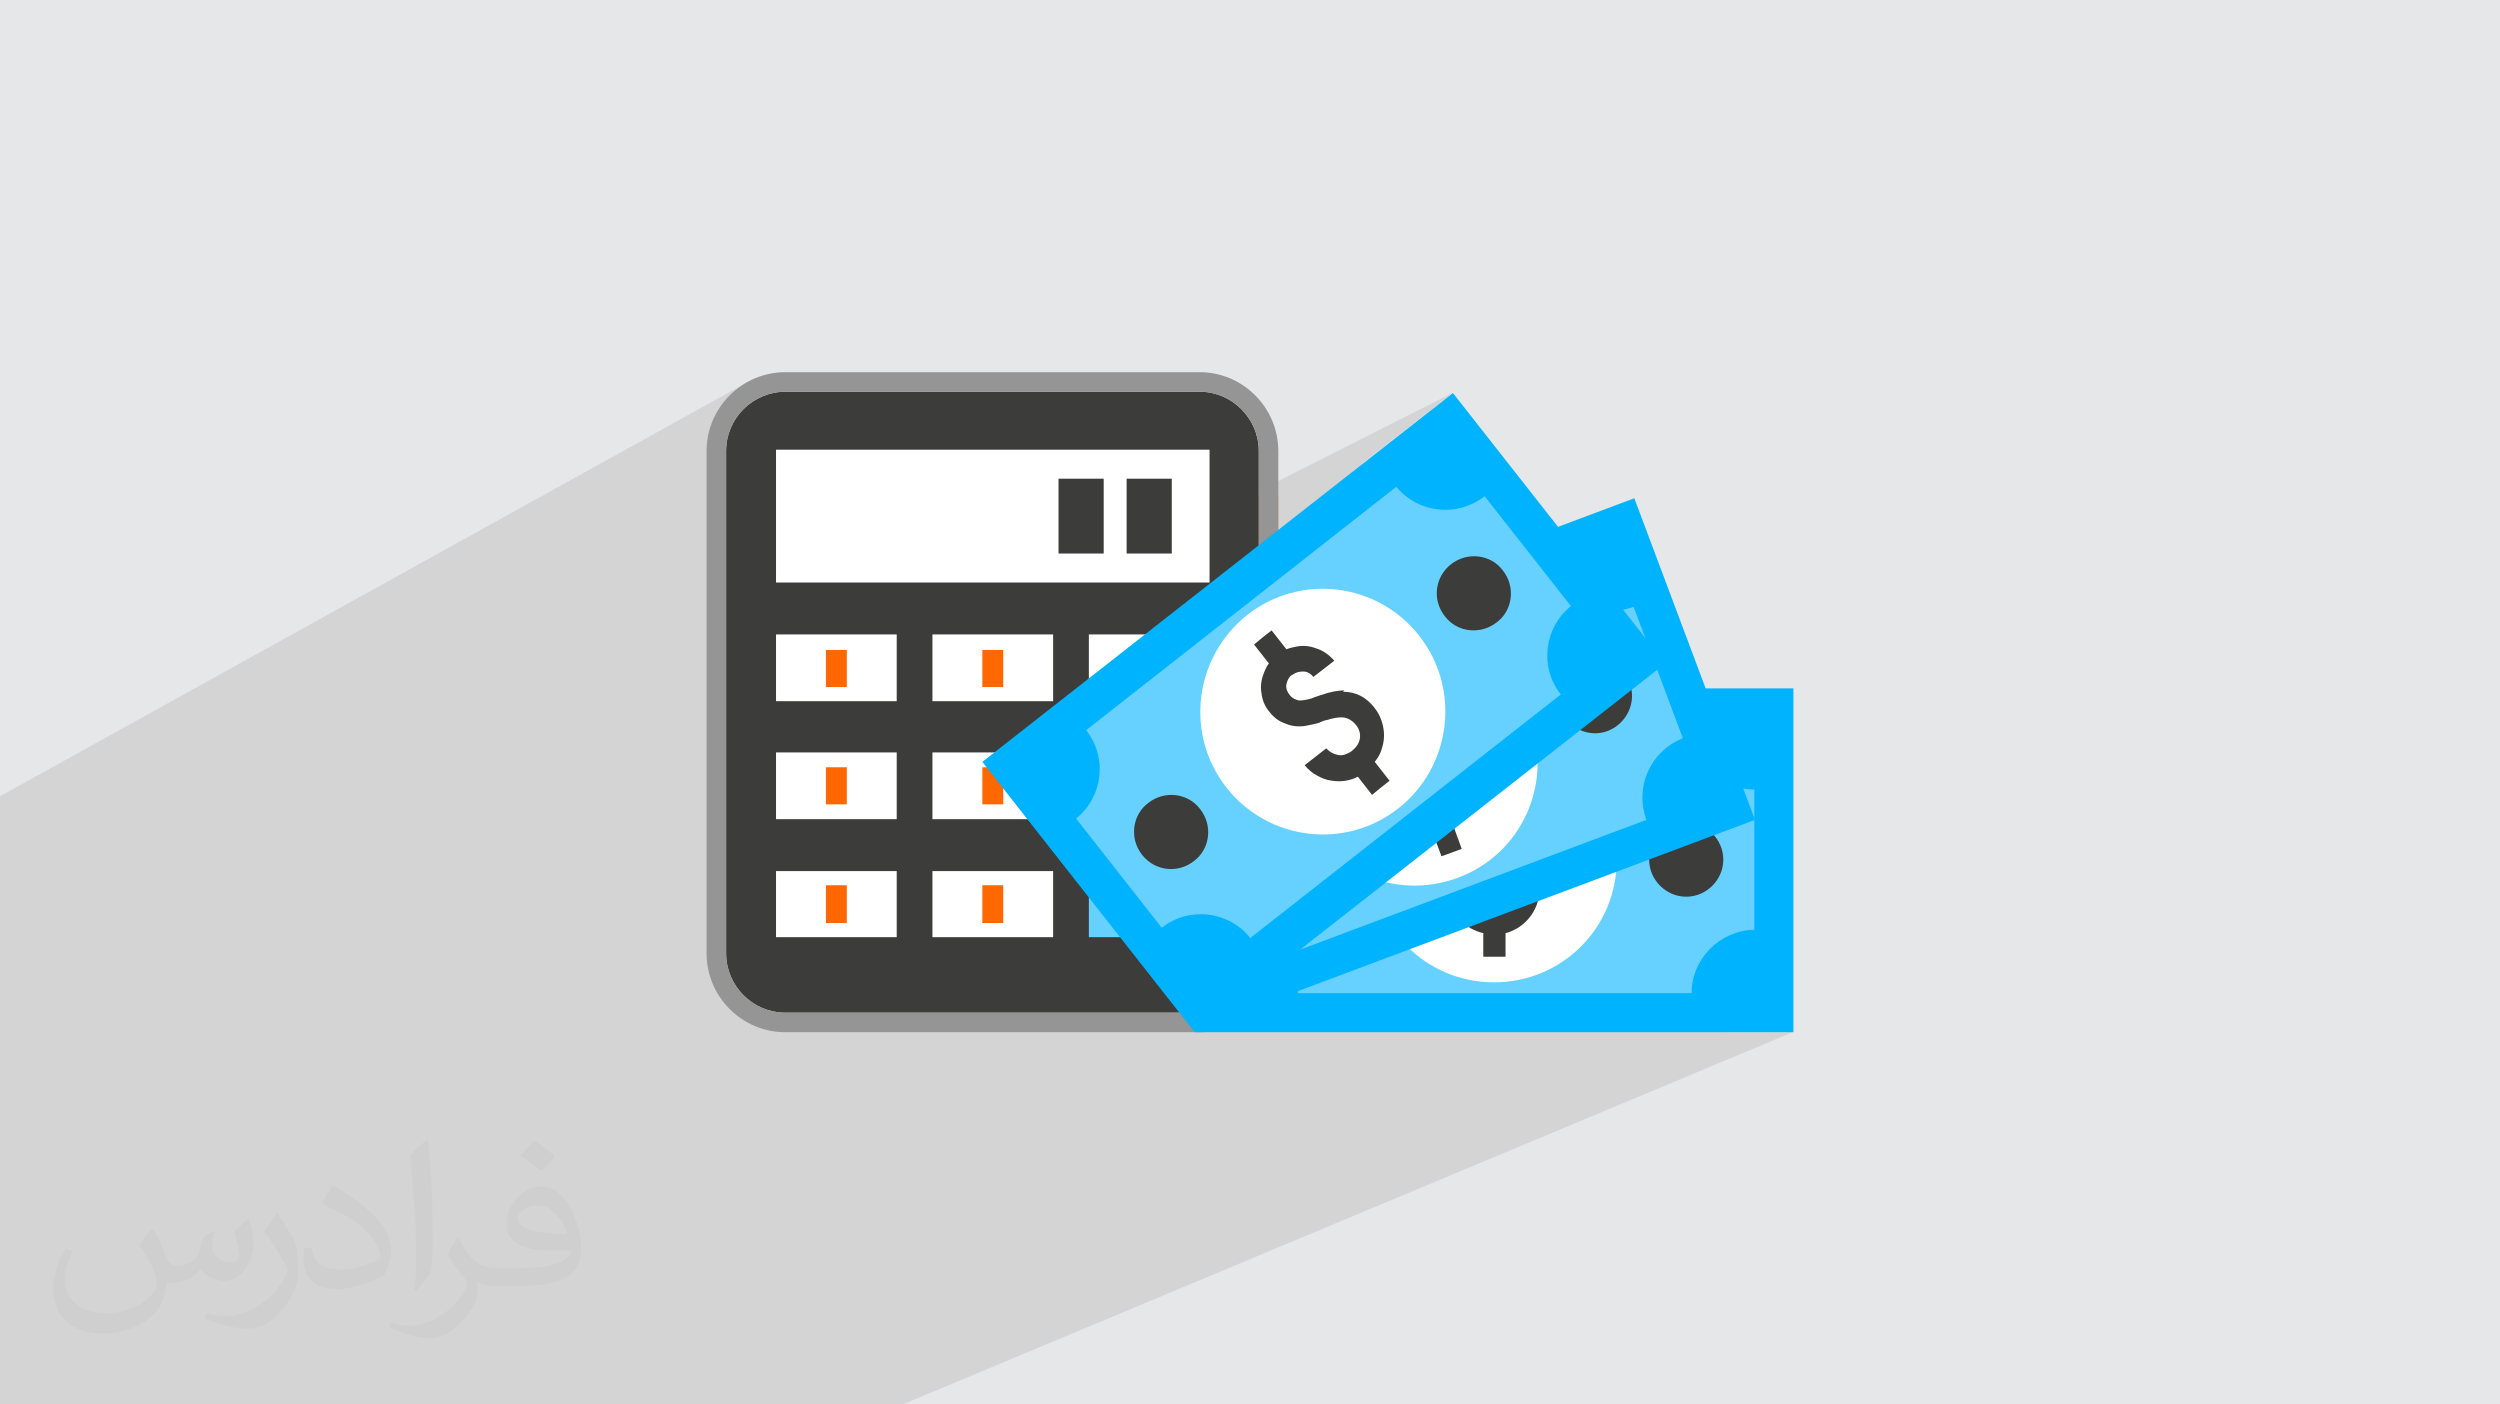 <?xml version="1.0" encoding="UTF-8"?>
<!DOCTYPE svg PUBLIC "-//W3C//DTD SVG 1.1//EN" "http://www.w3.org/Graphics/SVG/1.1/DTD/svg11.dtd">
<!-- Creator: CorelDRAW 2017 -->
<svg xmlns="http://www.w3.org/2000/svg" xml:space="preserve" width="3.708in" height="2.083in" version="1.1" style="shape-rendering:geometricPrecision; text-rendering:geometricPrecision; image-rendering:optimizeQuality; fill-rule:evenodd; clip-rule:evenodd"
viewBox="0 0 3708 2083"
 xmlns:xlink="http://www.w3.org/1999/xlink">
 <defs>
  <style type="text/css">
   <![CDATA[
    .fil0 {fill:#E6E7E8}
    .fil9 {fill:#00B3FF;fill-rule:nonzero}
    .fil6 {fill:#3C3C3B;fill-rule:nonzero}
    .fil8 {fill:#66D1FF;fill-rule:nonzero}
    .fil7 {fill:#959595;fill-rule:nonzero}
    .fil4 {fill:#FF6800;fill-rule:nonzero}
    .fil3 {fill:#FFA466;fill-rule:nonzero}
    .fil5 {fill:white;fill-rule:nonzero}
    .fil2 {fill:#373435;fill-opacity:0.031}
    .fil1 {fill:#373435;fill-opacity:0.102}
   ]]>
  </style>
 </defs>
 <g id="Layer_x0020_1">
  <polygon class="fil0" points="0,0 3708,0 3708,2083 0,2083 "/>
  <polygon class="fil1" points="329,2083 328,2083 319,2083 297,2083 295,2083 294,2083 292,2083 290,2083 283,2083 281,2083 276,2083 236,2083 233,2083 231,2083 216,2083 216,2083 215,2083 215,2083 215,2083 206,2083 194,2083 191,2083 190,2083 185,2083 175,2083 174,2083 164,2083 156,2083 151,2083 148,2083 142,2083 132,2083 132,2083 115,2083 112,2083 99,2083 92,2083 91,2083 91,2083 88,2083 85,2083 82,2083 82,2083 77,2083 77,2083 75,2083 71,2083 57,2083 57,2083 53,2083 51,2083 44,2083 12,2083 11,2083 9,2083 6,2083 0,2083 0,2083 0,2083 0,2079 0,2078 0,2072 0,2070 0,2069 0,2067 0,2064 0,2062 0,2060 0,2057 0,2057 0,2054 0,2051 0,2049 0,2047 0,2047 0,2047 0,2047 0,2042 0,2041 0,2041 0,2041 0,2036 0,2033 0,2031 0,2023 0,2022 0,2022 0,2020 0,2019 0,2018 0,2015 0,2015 0,2014 0,2013 0,2008 0,2004 0,2004 0,2002 0,1998 0,1998 0,1993 0,1992 0,1992 0,1992 0,1988 0,1987 0,1987 0,1987 0,1986 0,1985 0,1982 0,1981 0,1980 0,1979 0,1977 0,1975 0,1974 0,1972 0,1972 0,1971 0,1971 0,1971 0,1966 0,1966 0,1963 0,1959 0,1959 0,1958 0,1953 0,1952 0,1952 0,1948 0,1944 0,1944 0,1943 0,1941 0,1938 0,1937 0,1936 0,1935 0,1929 0,1929 0,1929 0,1929 0,1928 0,1926 0,1926 0,1924 0,1923 0,1918 0,1916 0,1914 0,1911 0,1910 0,1909 0,1907 0,1906 0,1906 0,1903 0,1903 0,1903 0,1900 0,1900 0,1896 0,1895 0,1893 0,1891 0,1887 0,1886 0,1884 0,1882 0,1880 0,1878 0,1874 0,1874 0,1874 0,1873 0,1871 0,1868 0,1868 0,1867 0,1867 0,1863 0,1861 0,1860 0,1859 0,1859 0,1857 0,1857 0,1854 0,1847 0,1847 0,1846 0,1845 0,1844 0,1844 0,1836 0,1836 0,1833 0,1827 0,1826 0,1826 0,1826 0,1824 0,1822 0,1822 0,1815 0,1815 0,1814 0,1813 0,1810 0,1803 0,1802 0,1802 0,1801 0,1798 0,1791 0,1786 0,1779 0,1779 0,1774 0,1767 0,1763 0,1762 0,1761 0,1758 0,1755 0,1751 0,1750 0,1750 0,1749 0,1744 0,1738 0,1731 0,1727 0,1726 0,1726 0,1726 0,1710 0,1708 0,1708 0,1707 0,1701 0,1700 0,1698 0,1696 0,1695 0,1695 0,1684 0,1678 0,1676 0,1672 0,1670 0,1666 0,1660 0,1659 0,1655 0,1653 0,1648 0,1647 0,1645 0,1641 0,1636 0,1629 0,1626 0,1625 0,1623 0,1623 0,1617 0,1611 0,1605 0,1598 0,1595 0,1592 0,1592 0,1580 0,1574 0,1574 0,1567 0,1555 0,1547 0,1542 0,1542 0,1540 0,1529 0,1522 0,1512 0,1497 0,1472 0,1447 0,1421 0,1292 0,1244 0,1222 0,1211 0,1181 1110,566 1100,572 1091,579 1083,586 1076,595 1069,604 1063,613 1058,624 1056,629 1124,592 1132,588 1140,585 1148,583 1157,582 1166,581 1779,581 1788,582 1797,583 1805,585 1813,588 1821,592 1828,596 1835,601 1841,607 1847,613 1852,620 1856,627 1860,635 1863,643 1865,651 1867,660 1867,669 1867,728 2154,583 2017,690 2149,624 1940,787 2070,722 1993,782 1993,800 2049,772 2049,799 2104,772 2104,784 2201,737 2197,739 2193,742 2189,745 2185,747 2104,787 2104,799 2160,772 2160,799 2215,772 2215,834 2217,835 2221,838 2225,842 2229,846 2232,851 2235,856 2237,861 2238,866 2240,871 2240,876 2240,881 2240,887 2239,892 2238,897 2236,902 2234,907 2231,910 2243,910 2224,920 2224,920 2219,923 2215,927 2210,929 2175,946 2187,946 2187,946 2215,946 2215,946 2243,946 2243,946 2243,1021 2247,1027 2341,983 2346,980 2351,979 2357,978 2362,977 2368,977 2373,977 2378,978 2383,980 2388,982 2393,984 2397,987 2401,990 2405,994 2409,998 2412,1003 2415,1008 2417,1013 2419,1018 2420,1023 2420,1029 2420,1034 2420,1040 2419,1045 2417,1050 2415,1055 2413,1059 2410,1064 2407,1068 2403,1072 2399,1075 2395,1079 2390,1081 2309,1118 2310,1119 2318,1124 2325,1129 2332,1134 2338,1140 2345,1146 2351,1152 2356,1158 2488,1098 2496,1094 2356,1158 2357,1159 2362,1166 2367,1173 2372,1180 2376,1188 2380,1196 2384,1204 2387,1212 2390,1221 2392,1229 2393,1233 2442,1215 2442,1215 2394,1237 2394,1238 2396,1247 2397,1256 2398,1261 2479,1224 2484,1222 2490,1221 2495,1220 2501,1220 2506,1220 2510,1221 2567,1199 2516,1222 2517,1222 2522,1224 2527,1226 2532,1229 2536,1232 2540,1236 2543,1239 2604,1216 2545,1242 2546,1244 2549,1249 2551,1253 2553,1258 2555,1264 2556,1269 2556,1275 2556,1280 2555,1286 2553,1291 2551,1296 2549,1301 2546,1306 2543,1310 2540,1314 2536,1317 2532,1320 2527,1323 2522,1325 2345,1403 2345,1403 2338,1409 2332,1415 2325,1421 2318,1426 2310,1430 2303,1435 2295,1439 2287,1442 2217,1473 2366,1473 2565,1387 2574,1384 2583,1381 2592,1380 2602,1379 2384,1473 2509,1473 2441,1502 2630,1502 2562,1531 2659,1531 1339,2083 1251,2083 1081,2083 969,2083 953,2083 820,2083 792,2083 721,2083 720,2083 691,2083 652,2083 650,2083 649,2083 622,2083 585,2083 585,2083 573,2083 570,2083 568,2083 567,2083 559,2083 557,2083 556,2083 545,2083 540,2083 539,2083 538,2083 533,2083 508,2083 507,2083 505,2083 503,2083 489,2083 473,2083 461,2083 456,2083 452,2083 441,2083 435,2083 429,2083 428,2083 399,2083 392,2083 388,2083 354,2083 353,2083 350,2083 348,2083 342,2083 337,2083 "/>
  <path class="fil2" d="M228 1825c7,11 12,21 16,33 3,7 5,19 21,19 5,0 11,-1 17,-5 7,-3 12,-9 14,-17l6 -21 15 -8 1 1c-2,8 -3,16 -3,21 0,18 15,24 27,24 7,0 13,-3 13,-10 0,-8 -4,-23 -8,-35 7,-7 14,-14 22,-20l1 1c4,15 6,30 6,40 0,10 -4,20 -8,27 -7,14 -20,25 -36,25 -12,0 -25,-6 -34,-17l-1 0c-9,11 -22,20 -43,20l-7 0c-1,14 -4,24 -9,33 -13,25 -50,42 -85,42 -49,0 -74,-28 -74,-66 0,-23 8,-45 19,-60l10 4c-7,14 -12,27 -12,40 0,35 29,52 62,52 31,0 69,-19 75,-42 -3,-25 -12,-36 -26,-59 4,-8 10,-15 17,-23l1 0 0 0 0 0 0 0 3 1 0 0 0 0zm565 -133c10,6 20,14 30,23 -6,8 -12,15 -21,21 -10,-8 -20,-15 -30,-22 7,-8 14,-15 21,-22l0 0 0 0 0 0 0 0 0 0 0 0 0 0 0 0 0 0zm5 96c-17,0 -30,11 -30,19 0,17 33,23 73,23 -5,-20 -23,-42 -43,-42l0 0zm-37 93c22,0 41,-1 55,-4 16,-4 30,-12 30,-18 0,-1 0,-3 -1,-5 -9,1 -19,1 -29,1 -29,0 -52,-7 -61,-23 -2,-5 -4,-10 -4,-16 0,-16 7,-31 19,-42 10,-9 21,-14 33,-14 21,0 37,16 48,42 6,14 11,31 11,51 0,14 -4,25 -12,34 -16,15 -45,21 -90,21l-20 0 0 0 -5 0c-11,0 -19,-2 -26,-7l-1 0c0,3 1,5 1,8 0,10 -3,23 -10,33 -20,30 -42,43 -60,43 -19,0 -42,-7 -63,-17l4 -7c7,3 16,5 29,5 34,0 78,-33 84,-64 -1,-3 -4,-6 -7,-10 -10,-12 -16,-22 -22,-32 5,-10 10,-18 14,-25l2 0c14,29 28,46 57,46l5 0 0 0 21 0 0 0 0 0 0 0 0 0 0 0 0 0 -2 0 0 0 0 0zm-147 31c3,-14 3,-29 3,-43l0 -21c0,-39 -5,-96 -9,-134 7,-8 17,-17 25,-23l2 1c5,47 7,101 7,151 0,13 -1,26 -2,35 -1,12 -8,21 -22,35l-3 -1 -1 0 0 0 0 0zm-151 -62c1,18 10,33 41,33 20,0 36,-5 55,-14 3,-1 5,-3 5,-5 0,-12 -9,-27 -24,-41 -14,-13 -34,-25 -52,-32 -6,-3 -8,-5 -8,-8 0,-5 7,-16 13,-24l2 0c21,11 43,27 60,44 15,16 25,33 25,51 0,13 -4,26 -11,38 -23,11 -46,20 -70,20 -29,0 -49,-14 -49,-45 0,-3 0,-9 1,-16l10 0 0 0 0 0 0 0 0 0 0 0 0 0 2 -1 0 0 0 0zm-52 -52l18 29c7,11 13,22 13,41l0 24c0,19 -12,39 -32,60 -15,14 -29,19 -42,19 -19,0 -40,-6 -65,-16l3 -7c8,2 17,4 28,4 36,0 72,-26 89,-58 2,-4 3,-7 3,-9 0,-4 -2,-8 -4,-11 -9,-17 -19,-33 -30,-47 6,-9 12,-18 18,-27l1 0 0 0 0 0 0 0 0 0 0 0 0 0 0 -2 0 0 0 0z"/>
  <g id="_1802055004768">
   <polygon class="fil3" points="1550,772 1896,772 1896,736 1550,736 "/>
   <polygon class="fil3" points="1550,910 1896,910 1896,772 1550,772 "/>
   <polygon class="fil3" points="1550,946 1896,946 1896,910 1550,910 "/>
   <polygon class="fil4" points="1896,946 2243,946 2243,910 1896,910 "/>
   <polygon class="fil3" points="1896,1085 2243,1085 2243,946 1896,946 "/>
   <polygon class="fil3" points="1550,1085 1896,1085 1896,946 1550,946 "/>
   <polygon class="fil3" points="1550,1120 1896,1120 1896,1085 1550,1085 "/>
   <polygon class="fil4" points="1896,1120 2243,1120 2243,1085 1896,1085 "/>
   <polygon class="fil5" points="1550,736 1577,736 1577,598 1550,598 "/>
   <polygon class="fil5" points="1605,736 1633,736 1633,598 1605,598 "/>
   <polygon class="fil5" points="1661,736 1688,736 1688,598 1661,598 "/>
   <polygon class="fil5" points="1716,736 1744,736 1744,598 1716,598 "/>
   <polygon class="fil5" points="1771,736 1799,736 1799,598 1771,598 "/>
   <polygon class="fil5" points="1827,736 1855,736 1855,598 1827,598 "/>
   <polygon class="fil5" points="1550,910 1577,910 1577,772 1550,772 "/>
   <polygon class="fil5" points="1605,910 1633,910 1633,772 1605,772 "/>
   <polygon class="fil5" points="1661,910 1688,910 1688,772 1661,772 "/>
   <polygon class="fil5" points="1716,910 1744,910 1744,772 1716,772 "/>
   <polygon class="fil5" points="1771,910 1799,910 1799,772 1771,772 "/>
   <polygon class="fil5" points="1827,910 1855,910 1855,772 1827,772 "/>
   <polygon class="fil4" points="1938,910 1966,910 1966,772 1938,772 "/>
   <polygon class="fil4" points="1993,910 2021,910 2021,772 1993,772 "/>
   <polygon class="fil4" points="2049,910 2076,910 2076,772 2049,772 "/>
   <polygon class="fil4" points="2104,910 2132,910 2132,772 2104,772 "/>
   <polygon class="fil4" points="2160,910 2187,910 2187,772 2160,772 "/>
   <polygon class="fil4" points="2215,910 2243,910 2243,772 2215,772 "/>
   <polygon class="fil5" points="1550,1085 1577,1085 1577,946 1550,946 "/>
   <polygon class="fil5" points="1605,1085 1633,1085 1633,946 1605,946 "/>
   <polygon class="fil5" points="1661,1085 1688,1085 1688,946 1661,946 "/>
   <polygon class="fil5" points="1716,1085 1744,1085 1744,946 1716,946 "/>
   <polygon class="fil5" points="1771,1085 1799,1085 1799,946 1771,946 "/>
   <polygon class="fil5" points="1827,1085 1855,1085 1855,946 1827,946 "/>
   <polygon class="fil4" points="1882,1085 1910,1085 1910,946 1882,946 "/>
   <polygon class="fil4" points="1938,1085 1966,1085 1966,946 1938,946 "/>
   <polygon class="fil4" points="1993,1085 2021,1085 2021,946 1993,946 "/>
   <polygon class="fil4" points="2049,1085 2076,1085 2076,946 2049,946 "/>
   <polygon class="fil4" points="2104,1085 2132,1085 2132,946 2104,946 "/>
   <polygon class="fil4" points="2160,1085 2187,1085 2187,946 2160,946 "/>
   <polygon class="fil4" points="2215,1085 2243,1085 2243,946 2215,946 "/>
   <path class="fil6" d="M1779 581l-614 0c-48,0 -88,39 -88,88l0 745c0,48 39,88 88,88l614 0c48,0 88,-39 88,-88l0 -745c0,-48 -39,-88 -88,-88z"/>
   <path class="fil7" d="M1867 1414c0,48 -39,88 -88,88l-614 0c-48,0 -88,-39 -88,-88l0 -745c0,-48 39,-88 88,-88l614 0c48,0 88,39 88,88l0 745zm-88 -862l-614 0c-64,0 -117,52 -117,117l0 745c0,64 52,117 117,117l614 0c64,0 117,-52 117,-117l0 -745c0,-64 -52,-117 -117,-117z"/>
   <polygon class="fil5" points="1151,864 1794,864 1794,667 1151,667 "/>
   <polygon class="fil5" points="1615,1040 1794,1040 1794,941 1615,941 "/>
   <polygon class="fil5" points="1383,1040 1562,1040 1562,941 1383,941 "/>
   <polygon class="fil5" points="1151,1040 1330,1040 1330,941 1151,941 "/>
   <polygon class="fil5" points="1151,1215 1330,1215 1330,1116 1151,1116 "/>
   <polygon class="fil5" points="1383,1215 1562,1215 1562,1116 1383,1116 "/>
   <polygon class="fil8" points="1615,1390 1794,1390 1794,1116 1615,1116 "/>
   <polygon class="fil5" points="1151,1390 1330,1390 1330,1292 1151,1292 "/>
   <polygon class="fil5" points="1383,1390 1562,1390 1562,1292 1383,1292 "/>
   <polygon class="fil6" points="1671,821 1738,821 1738,710 1671,710 "/>
   <polygon class="fil6" points="1570,821 1637,821 1637,710 1570,710 "/>
   <polygon class="fil4" points="1457,1019 1488,1019 1488,964 1457,964 "/>
   <polygon class="fil4" points="1225,1019 1256,1019 1256,964 1225,964 "/>
   <polygon class="fil4" points="1689,1019 1720,1019 1720,964 1689,964 "/>
   <polygon class="fil4" points="1457,1193 1488,1193 1488,1138 1457,1138 "/>
   <polygon class="fil4" points="1225,1193 1256,1193 1256,1138 1225,1138 "/>
   <polygon class="fil4" points="1457,1369 1488,1369 1488,1313 1457,1313 "/>
   <polygon class="fil4" points="1689,1369 1720,1369 1720,1313 1689,1313 "/>
   <polygon class="fil4" points="1225,1369 1256,1369 1256,1313 1225,1313 "/>
   <polygon class="fil8" points="2630,1502 1802,1502 1802,1050 2630,1050 "/>
   <path class="fil5" d="M2398 1275c0,101 -81,182 -182,182 -101,0 -182,-81 -182,-182 0,-101 82,-182 182,-182 100,0 182,81 182,182z"/>
   <path class="fil6" d="M2262 1270c-7,-6 -18,-11 -32,-16l-9 -3c-2,-1 -3,-1 -5,-2 -7,-3 -12,-6 -15,-9 -4,-4 -6,-9 -6,-15 0,-6 2,-12 6,-16 4,-4 9,-6 15,-6 0,0 0,0 1,0 6,0 11,2 15,6 4,4 7,9 7,16l40 0c-1,-11 -4,-21 -9,-30 -5,-9 -13,-16 -22,-21 -4,-2 -9,-4 -14,-5l0 -35 -33 0 0 36 0 0c-5,1 -9,3 -14,6 -9,5 -17,12 -22,21 -5,9 -8,19 -8,29 0,10 2,19 7,28 5,9 11,16 20,21 4,3 10,5 17,8 1,0 4,1 8,3 3,1 5,2 7,3 9,3 15,7 19,10 6,5 9,13 9,22 0,8 -3,14 -8,19 -5,5 -12,8 -20,8 -1,0 -1,0 -1,0 -8,0 -14,-3 -19,-7 -5,-5 -8,-11 -8,-19l-40 0c1,9 2,17 5,23 3,7 7,14 13,20 10,10 21,16 34,19l0 35 33 0 0 -35c6,-1 11,-4 17,-7 10,-6 18,-14 24,-24 6,-10 9,-21 9,-34 0,-19 -7,-35 -22,-46z"/>
   <path class="fil6" d="M2556 1275c0,30 -25,55 -55,55 -30,0 -55,-25 -55,-55 0,-30 25,-55 55,-55 30,0 55,25 55,55z"/>
   <path class="fil6" d="M1984 1276c0,30 -25,55 -55,55 -30,0 -55,-25 -55,-55 0,-30 25,-55 55,-55 30,0 55,25 55,55z"/>
   <path class="fil9" d="M1925 1473c0,-52 -42,-94 -94,-94l0 -206c51,-1 92,-42 93,-94l584 0c1,51 43,92 94,92l0 208c-51,1 -93,43 -93,94l-584 0zm-152 -452l0 510 887 0 0 -510 -887 0z"/>
   <polygon class="fil8" points="2567,1199 1791,1490 1632,1067 2408,776 "/>
   <path class="fil5" d="M2269 1068c35,94 -12,199 -107,234 -94,35 -199,-12 -234,-107 -35,-94 13,-199 107,-234 94,-35 199,13 234,107z"/>
   <path class="fil6" d="M2140 1112c-9,-3 -20,-4 -35,-4l-9 0c-2,0 -4,0 -5,0 -8,0 -14,-1 -18,-3 -5,-2 -9,-6 -11,-12 -2,-6 -2,-12 0,-17 2,-5 6,-9 12,-11 0,0 0,0 1,0 6,-2 11,-2 17,0 5,2 9,6 12,12l37 -14c-5,-10 -11,-19 -19,-25 -8,-7 -17,-11 -28,-12 -5,-1 -10,-1 -15,0l-12 -33 -16 6 -14 5 13 33 0 0c-4,3 -8,6 -11,10 -7,8 -11,17 -13,28 -2,10 -1,20 3,30 3,9 9,17 17,24 8,6 16,11 26,13 5,1 11,1 19,2 1,0 4,0 9,0 3,0 5,0 8,0 9,0 17,1 22,3 8,3 13,9 16,17 3,7 3,14 -1,21 -3,7 -8,11 -16,14 -1,0 -1,0 -1,0 -7,2 -14,2 -20,0 -6,-3 -11,-8 -15,-15l-38 14c4,9 8,15 13,20 5,6 12,11 20,14 12,6 25,8 38,6l12 32 14 -5 16 -6 -12 -33c5,-3 9,-7 13,-12 8,-9 12,-20 14,-31 2,-12 1,-23 -3,-35 -7,-18 -19,-30 -37,-36z"/>
   <path class="fil6" d="M2417 1013c11,28 -4,60 -32,71 -28,11 -60,-4 -71,-32 -11,-28 4,-60 32,-71 28,-11 60,4 71,32z"/>
   <path class="fil6" d="M1882 1214c11,28 -4,60 -32,71 -28,11 -60,-4 -71,-32 -11,-28 4,-60 32,-71 28,-11 60,4 71,32z"/>
   <path class="fil9" d="M1895 1420c-18,-49 -72,-73 -121,-55l-72 -193c48,-19 72,-72 54,-120l547 -205c19,47 72,71 120,53l73 195c-48,19 -72,72 -54,121l0 0 -547 205zm-301 -370l179 477 830 -311 -179 -477 -830 311z"/>
   <polygon class="fil8" points="2428,979 1776,1490 1497,1135 2149,624 "/>
   <path class="fil5" d="M2105 943c62,79 48,194 -31,256 -79,62 -193,48 -255,-31 -62,-79 -48,-193 31,-256 79,-62 193,-48 255,31z"/>
   <path class="fil6" d="M1994 1024c-9,0 -21,2 -35,7l-9 3c-2,1 -3,1 -5,2 -7,2 -13,3 -18,3 -5,-1 -10,-3 -14,-8 -4,-5 -6,-10 -5,-16 1,-5 3,-10 8,-14 0,0 0,0 1,0 5,-4 10,-5 16,-5 6,0 11,3 15,8l31 -24c-7,-8 -16,-15 -26,-18 -10,-4 -20,-5 -30,-3 -5,1 -10,2 -15,4l-22 -28 -14 11 -12 10 22 28 0 0c-3,4 -5,8 -7,13 -4,10 -6,20 -4,31 1,10 5,20 12,28 6,8 14,14 23,17 9,4 19,5 28,4 5,-1 11,-2 19,-4 1,0 4,-1 8,-3 3,-1 5,-2 7,-2 9,-3 16,-4 22,-4 8,0 15,4 21,11 5,6 7,13 6,20 -1,7 -5,13 -11,18 0,0 -1,1 -1,1 -6,4 -13,7 -19,6 -7,-1 -13,-4 -19,-10l-32 25c6,7 12,12 18,15 7,4 14,7 23,8 14,2 26,0 38,-6l21 27 12 -10 14 -11 -22 -28c4,-5 7,-10 9,-15 4,-11 6,-22 4,-34 -2,-12 -6,-22 -14,-32 -12,-15 -27,-23 -46,-23z"/>
   <path class="fil6" d="M2229 846c19,24 15,59 -9,77 -24,19 -59,15 -77,-9 -19,-24 -15,-58 9,-77 24,-19 59,-15 77,9z"/>
   <path class="fil6" d="M1780 1200c19,24 15,59 -9,77 -24,19 -58,15 -77,-9 -19,-24 -15,-59 9,-77 24,-19 59,-15 77,9z"/>
   <path class="fil9" d="M1855 1392c-32,-41 -91,-48 -132,-16l-127 -162c40,-32 47,-90 15,-131l460 -361c32,39 90,46 131,14l128 163c-40,32 -47,91 -15,131l0 0 -459 360zm-398 -262l315 401 698 -547 -315 -401 -698 547z"/>
  </g>
 </g>
</svg>
